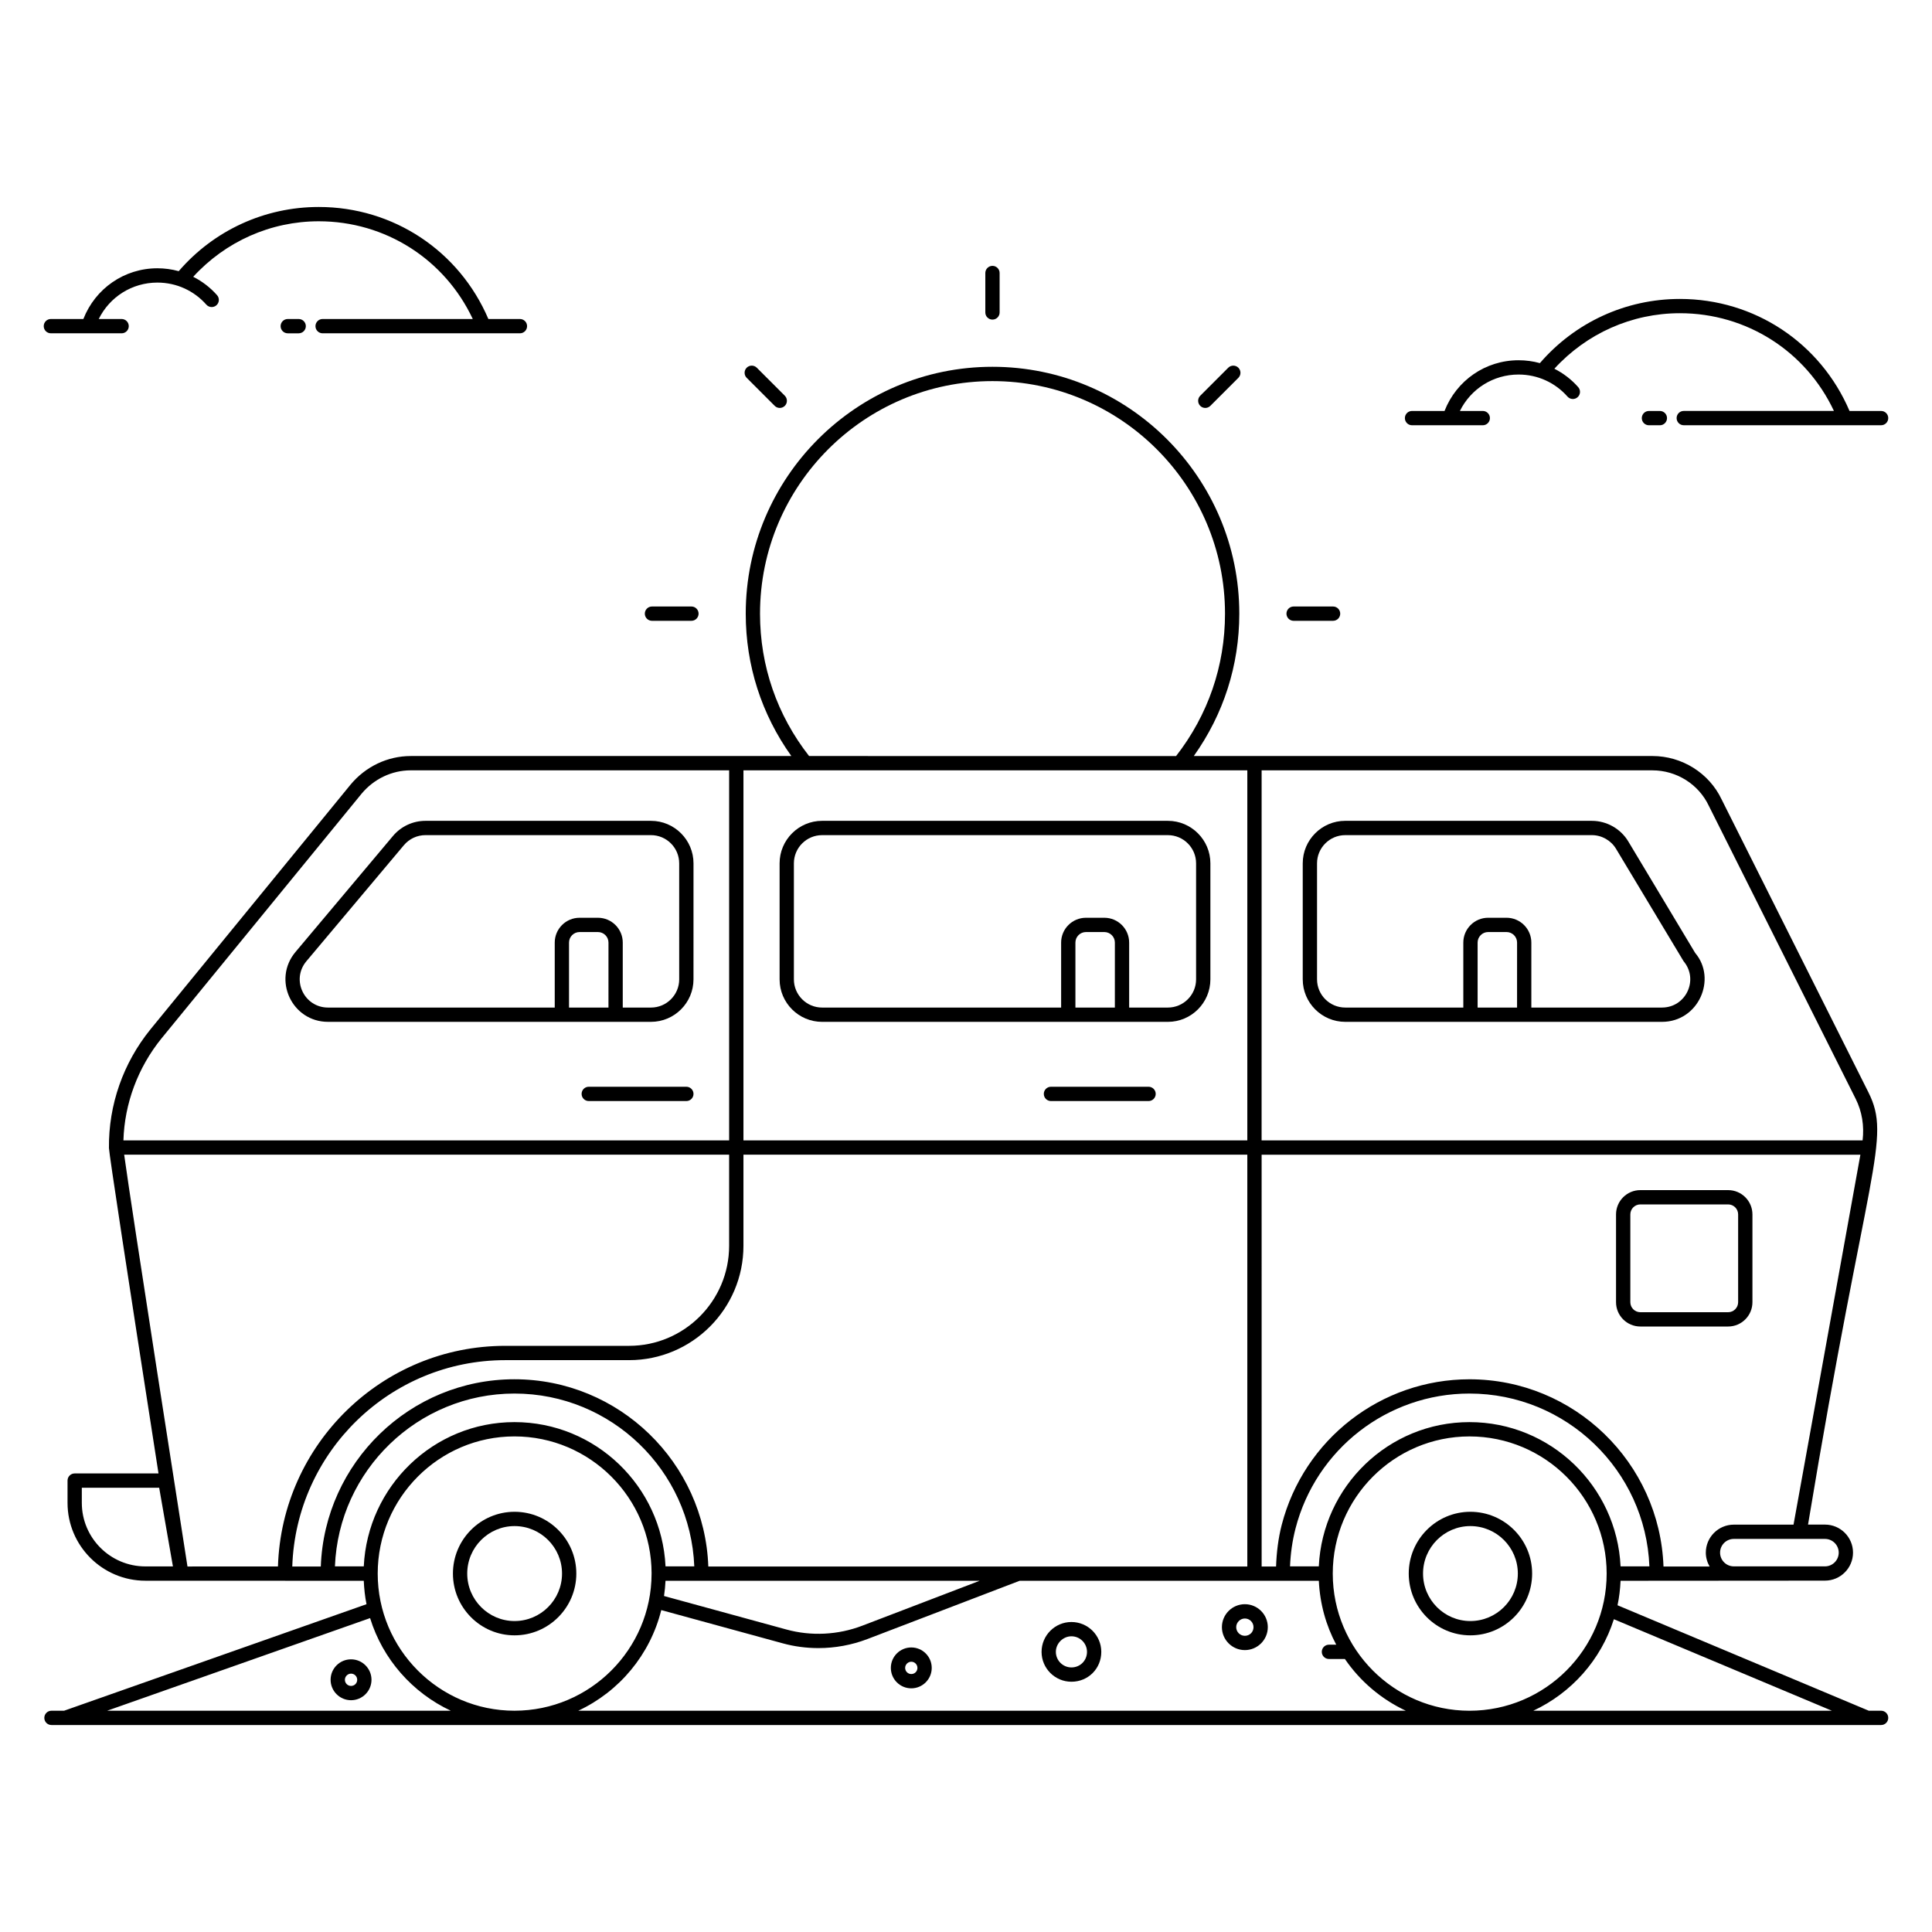 <?xml version="1.0" encoding="UTF-8"?>
<!-- Uploaded to: ICON Repo, www.svgrepo.com, Generator: ICON Repo Mixer Tools -->
<svg fill="#000000" width="800px" height="800px" version="1.1" viewBox="144 144 512 512" xmlns="http://www.w3.org/2000/svg">
 <g>
  <path d="m405.12 216.35v10.453c0 1.047 0.848 1.895 1.895 1.895s1.895-0.848 1.895-1.895v-10.453c0-1.047-0.848-1.895-1.895-1.895-1.047 0.004-1.895 0.848-1.895 1.895z"/>
  <path d="m341.88 241.45c-0.738 0.738-0.738 1.938 0 2.68l7.426 7.426c0.738 0.738 1.938 0.738 2.68 0 0.738-0.738 0.738-1.938 0-2.68l-7.426-7.426c-0.742-0.738-1.941-0.738-2.68 0z"/>
  <path d="m316.78 304.73c-1.047 0-1.895 0.848-1.895 1.895s0.848 1.895 1.895 1.895h10.457c1.047 0 1.895-0.848 1.895-1.895s-0.848-1.895-1.895-1.895z"/>
  <path d="m486.82 304.73c-1.047 0-1.895 0.848-1.895 1.895s0.848 1.895 1.895 1.895h10.457c1.047 0 1.895-0.848 1.895-1.895s-0.848-1.895-1.895-1.895z"/>
  <path d="m469.5 241.45-7.426 7.426c-0.738 0.738-0.738 1.938 0 2.68 0.738 0.738 1.938 0.738 2.68 0l7.426-7.426c0.738-0.738 0.738-1.938 0-2.68-0.742-0.738-1.941-0.738-2.68 0z"/>
  <path d="m642.51 597.36h-3.262l-66.586-27.949c0.449-2.106 0.699-4.277 0.805-6.488h0.094-0.027 0.191 0.348 0.148-0.047 0.125c2.84-0.004 14.227-0.012 53.344-0.039 4.094 0 7.426-3.332 7.426-7.426s-3.332-7.426-7.426-7.426h-4.496c15.754-95.035 22.188-102.18 16.016-114.53l-38.918-77.652c-3.309-6.984-10.508-11.5-18.344-11.5h-121.53c7.871-11.059 12.055-24.008 12.055-37.73 0-36.074-29.348-65.418-65.418-65.418-36.051 0-65.379 29.348-65.379 65.418 0 13.738 4.195 26.688 12.082 37.73l-100.84 0.004c-6.164 0-12 2.777-16.012 7.629l-53 64.82c-7.203 8.898-11.105 19.969-10.988 31.434 0.152 2.207 4.465 30.535 13.133 86.234l-22.211 0.004c-1.047 0-1.895 0.848-1.895 1.895v5.902c0 11.379 9.254 20.633 20.633 20.633 9.922 0.004 57.332 0.02 57.871 0.02 0.102 2.109 0.312 4.191 0.727 6.203l-80.141 28.23h-3.348c-1.047 0-1.895 0.848-1.895 1.895s0.848 1.895 1.895 1.895h484.87c1.047 0 1.895-0.848 1.895-1.895s-0.848-1.895-1.895-1.895zm-68.688-34.434h0.012-0.012zm-0.355-3.824c-1.008-21.242-18.555-38.227-40.043-38.227-21.426 0-38.922 16.984-39.926 38.227h-7.625c0.133-3.426 0.621-6.805 1.457-10.055 5.449-21.043 24.398-35.742 46.086-35.742 25.684 0 46.695 20.375 47.691 45.797zm54.176-7.273c2.004 0 3.637 1.633 3.637 3.637 0 2.004-1.633 3.637-3.637 3.637h-24.168c-2.004 0-3.637-1.633-3.637-3.637 0-2.004 1.633-3.637 3.637-3.637zm-149.3-203.68h103.56c6.379 0 12.234 3.664 14.938 9.371l38.938 77.691c1.695 3.391 2.285 7.172 1.828 11.008h-159.27zm0 101.86h158.68l-17.719 98.035h-15.82c-4.094 0-7.426 3.332-7.426 7.426 0 1.344 0.387 2.586 1.012 3.676h-12.227c-0.988-27.523-23.645-49.621-51.422-49.621-23.414 0-43.871 15.863-49.754 38.582-0.918 3.57-1.367 7.285-1.496 11.039h-3.824zm-132.93-143.38c0-33.984 27.629-61.633 61.594-61.633 33.984 0 61.633 27.648 61.633 61.633 0 13.84-4.496 26.855-12.965 37.73l-97.262-0.004c-8.488-10.852-13-23.867-13-37.727zm-4.391 41.516h133.53v98.07h-133.53zm-154.23 71.051 52.988-64.805c3.285-3.969 8.055-6.246 13.086-6.246h84.363v98.07h-160.52c0.285-9.734 3.809-19.27 10.082-27.02zm-4.266 139.92c-9.289 0-16.844-7.555-16.844-16.844v-4.012h20.5l3.644 20.855zm11.156 0.02c-1.398-9.008-14.77-94.406-16.777-109.14h160.32v24.148c0 14.621-11.895 26.516-26.516 26.516h-32.801c-32.641 0-59.246 26.066-60.246 58.469zm27.773 0c1-30.312 25.906-54.684 56.461-54.684h32.801c16.711 0 30.305-13.594 30.305-30.305v-24.148h133.53v109.14h-142.84c-0.988-27.523-23.625-49.621-51.387-49.621-27.719 0-50.32 22.098-51.309 49.621zm182.16 3.789-31.117 11.906c-6.406 2.457-13.547 2.812-20.109 1l-32.418-8.871c0.199-1.328 0.328-2.672 0.395-4.039zm-163.21-3.824h-7.644c0.996-25.422 21.957-45.797 47.578-45.797 25.664 0 46.656 20.375 47.652 45.797h-7.621c-1.008-21.242-18.555-38.227-40.039-38.227-21.426 0-38.922 16.984-39.926 38.227zm-68.012 38.258 69.684-24.547c3.348 10.891 11.219 19.785 21.387 24.547zm71.703-36.348c0-20.043 16.254-36.348 36.234-36.348 20.027 0 36.32 16.281 36.348 36.301 0 0.023-0.016 0.043-0.016 0.066 0 0.023 0.012 0.039 0.012 0.062-0.047 20.004-16.328 36.266-36.344 36.266-19.98 0-36.234-16.305-36.234-36.348zm53.148 36.348c10.848-5.07 19.047-14.828 21.996-26.668l32.152 8.797c3.086 0.852 6.281 1.273 9.488 1.273 4.41 0 8.832-0.805 12.98-2.391l40.355-15.445h79.289c0.289 6.094 1.898 11.844 4.613 16.934h-1.934c-1.047 0-1.895 0.848-1.895 1.895s0.848 1.895 1.895 1.895h4.227c4.039 5.91 9.629 10.652 16.156 13.715zm199.95-36.293c0-0.012 0.008-0.02 0.008-0.031 0-0.016-0.008-0.027-0.008-0.039 0.012-20.031 16.262-36.328 36.234-36.328 20.043 0 36.352 16.305 36.352 36.348s-16.305 36.348-36.352 36.348c-19.965-0.004-36.207-16.281-36.234-36.297zm53.145 36.293c10.105-4.723 17.945-13.492 21.352-24.25l57.773 24.25z"/>
  <path d="m316.52 361.53h-59.758c-3.336 0-6.481 1.465-8.625 4.016l-25.832 30.742c-6.16 7.332-0.941 18.512 8.621 18.512h85.59c6.211 0 11.266-5.055 11.266-11.266l0.004-30.738c0-6.211-5.055-11.266-11.266-11.266zm-11.27 49.484h-10.453v-17.219c0-1.539 1.254-2.793 2.793-2.793h4.871c1.539 0 2.793 1.254 2.793 2.793zm18.746-7.477c0 4.121-3.352 7.477-7.477 7.477h-7.481v-17.219c0-3.629-2.953-6.578-6.578-6.578h-4.871c-3.629 0-6.578 2.953-6.578 6.578v17.219h-60.086c-6.336 0-9.836-7.391-5.723-12.285l25.832-30.742c1.426-1.695 3.512-2.668 5.723-2.668h59.758c4.121 0 7.477 3.352 7.477 7.473z"/>
  <path d="m575.52 367c-2.023-3.375-5.723-5.469-9.66-5.469l-65.355-0.004c-6.211 0-11.266 5.055-11.266 11.262v30.746c0 6.211 5.055 11.266 11.266 11.266h83.934c9.719 0 14.629-11.406 8.797-18.266zm-29.484 44.012h-10.453v-17.219c0-1.539 1.254-2.793 2.793-2.793h4.871c1.539 0 2.793 1.254 2.793 2.793zm38.402 0h-34.617v-17.219c0-3.629-2.953-6.578-6.578-6.578h-4.871c-3.629 0-6.578 2.953-6.578 6.578v17.219h-31.289c-4.121 0-7.477-3.352-7.477-7.477v-30.742c0-4.121 3.352-7.473 7.477-7.473h65.355c2.613 0 5.066 1.391 6.41 3.629l17.891 29.777c4.098 4.871 0.652 12.285-5.723 12.285z"/>
  <path d="m453.5 361.53h-91.633c-6.211 0-11.266 5.055-11.266 11.262v30.746c0 6.211 5.055 11.266 11.266 11.266h91.633c6.211 0 11.266-5.055 11.266-11.266v-30.742c0-6.211-5.055-11.266-11.266-11.266zm-14.051 49.484h-10.453v-17.219c0-1.539 1.254-2.793 2.793-2.793h4.871c1.539 0 2.793 1.254 2.793 2.793zm21.527-7.477c0 4.121-3.352 7.477-7.477 7.477h-10.262v-17.219c0-3.629-2.953-6.578-6.578-6.578h-4.871c-3.629 0-6.578 2.953-6.578 6.578v17.219h-63.344c-4.121 0-7.477-3.352-7.477-7.477v-30.742c0-4.121 3.352-7.473 7.477-7.473h91.633c4.121 0 7.477 3.352 7.477 7.473z"/>
  <path d="m533.66 544.64c-9.004 0-16.328 7.344-16.328 16.371 0 9.027 7.324 16.371 16.328 16.371 9.027 0 16.371-7.344 16.371-16.371 0-9.027-7.344-16.371-16.371-16.371zm0 28.953c-6.914 0-12.539-5.644-12.539-12.582s5.625-12.582 12.539-12.582c6.938 0 12.582 5.644 12.582 12.582s-5.641 12.582-12.582 12.582z"/>
  <path d="m280.36 544.64c-9.004 0-16.328 7.344-16.328 16.371 0 9.027 7.324 16.371 16.328 16.371 9.027 0 16.371-7.344 16.371-16.371 0-9.027-7.344-16.371-16.371-16.371zm0 28.953c-6.914 0-12.539-5.644-12.539-12.582s5.625-12.582 12.539-12.582c6.938 0 12.582 5.644 12.582 12.582 0.004 6.938-5.644 12.582-12.582 12.582z"/>
  <path d="m325.89 432h-25.863c-1.047 0-1.895 0.848-1.895 1.895 0 1.047 0.848 1.895 1.895 1.895h25.863c1.047 0 1.895-0.848 1.895-1.895 0-1.047-0.848-1.895-1.895-1.895z"/>
  <path d="m448.38 432h-25.863c-1.047 0-1.895 0.848-1.895 1.895 0 1.047 0.848 1.895 1.895 1.895h25.863c1.047 0 1.895-0.848 1.895-1.895 0-1.047-0.848-1.895-1.895-1.895z"/>
  <path d="m578.71 495.54h23.262c3.555 0 6.441-2.891 6.441-6.445v-23.262c0-3.555-2.891-6.441-6.441-6.441h-23.262c-3.555 0-6.445 2.891-6.445 6.441v23.262c0 3.555 2.891 6.445 6.445 6.445zm-2.656-29.707c0-1.465 1.191-2.652 2.656-2.652h23.262c1.465 0 2.652 1.191 2.652 2.652v23.262c0 1.465-1.191 2.656-2.652 2.656h-23.262c-1.465 0-2.656-1.191-2.656-2.656z"/>
  <path d="m642.51 252.91h-8.367c-7.711-18.066-25.199-29.688-44.953-29.688-14.32 0-27.773 6.184-37.105 17.008-1.832-0.508-3.731-0.762-5.656-0.762-8.773 0-16.453 5.363-19.613 13.438h-8.613c-1.047 0-1.895 0.848-1.895 1.895s0.848 1.895 1.895 1.895h18.746c1.047 0 1.895-0.848 1.895-1.895s-0.848-1.895-1.895-1.895h-6.059c2.891-5.859 8.84-9.652 15.539-9.652 5.102 0 9.738 2.18 12.973 5.844 0.695 0.789 1.898 0.855 2.672 0.168 0.785-0.691 0.859-1.887 0.168-2.672-1.781-2.019-3.934-3.672-6.32-4.879 8.562-9.348 20.516-14.711 33.27-14.711 17.68 0 33.398 10.082 40.816 25.898h-39.793c-1.047 0-1.895 0.848-1.895 1.895s0.848 1.895 1.895 1.895h52.293c1.047 0 1.895-0.848 1.895-1.895 0.004-1.039-0.844-1.887-1.891-1.887z"/>
  <path d="m583.88 256.7c1.047 0 1.895-0.848 1.895-1.895 0-1.047-0.848-1.895-1.895-1.895h-2.891c-1.047 0-1.895 0.848-1.895 1.895 0 1.047 0.848 1.895 1.895 1.895z"/>
  <path d="m157.48 232.33h18.75c1.047 0 1.895-0.848 1.895-1.895s-0.848-1.895-1.895-1.895h-6.062c2.891-5.863 8.84-9.652 15.539-9.652 5.168 0 9.797 2.242 12.973 5.844 0.375 0.426 0.898 0.641 1.422 0.641 0.445 0 0.895-0.156 1.254-0.473 0.785-0.691 0.859-1.887 0.168-2.672-1.781-2.019-3.934-3.672-6.32-4.875 8.562-9.348 20.52-14.711 33.266-14.711 17.68 0 33.395 10.082 40.82 25.898h-39.793c-1.047 0-1.895 0.848-1.895 1.895s0.848 1.895 1.895 1.895h52.289c1.047 0 1.895-0.848 1.895-1.895s-0.848-1.895-1.895-1.895h-8.363c-7.715-18.07-25.199-29.688-44.957-29.688-14.32 0-27.773 6.184-37.105 17.012-1.836-0.508-3.734-0.766-5.656-0.766-8.773 0-16.449 5.367-19.613 13.441h-8.609c-1.047 0-1.895 0.848-1.895 1.895s0.848 1.895 1.895 1.895z"/>
  <path d="m220.26 228.54c-1.047 0-1.895 0.848-1.895 1.895s0.848 1.895 1.895 1.895h2.894c1.047 0 1.895-0.848 1.895-1.895s-0.848-1.895-1.895-1.895z"/>
  <path d="m473.9 569.13c-3.352 0-6.082 2.727-6.082 6.082 0 3.352 2.727 6.082 6.082 6.082 3.352 0 6.082-2.727 6.082-6.082 0-3.356-2.727-6.082-6.082-6.082zm0 8.375c-1.266 0-2.293-1.027-2.293-2.293 0-1.242 1.051-2.293 2.293-2.293 1.266 0 2.293 1.027 2.293 2.293 0.004 1.285-1.004 2.293-2.293 2.293z"/>
  <path d="m427.94 573.85c-4.363 0-7.914 3.551-7.914 7.914s3.551 7.914 7.914 7.914c4.438 0 7.914-3.477 7.914-7.914 0-4.367-3.551-7.914-7.914-7.914zm0 12.035c-2.273 0-4.125-1.852-4.125-4.125 0-2.234 1.891-4.125 4.125-4.125 2.273 0 4.125 1.852 4.125 4.125 0 2.312-1.812 4.125-4.125 4.125z"/>
  <path d="m385.5 580.59c-2.988 0-5.418 2.43-5.418 5.418s2.43 5.418 5.418 5.418 5.418-2.43 5.418-5.418-2.43-5.418-5.418-5.418zm0 7.047c-0.898 0-1.629-0.73-1.629-1.629 0-0.883 0.746-1.633 1.629-1.633 0.898 0 1.629 0.734 1.629 1.633 0 0.914-0.715 1.629-1.629 1.629z"/>
  <path d="m237.03 583.74c-2.988 0-5.418 2.43-5.418 5.418s2.43 5.418 5.418 5.418 5.418-2.43 5.418-5.418c0-2.984-2.43-5.418-5.418-5.418zm0 7.047c-0.898 0-1.629-0.73-1.629-1.629 0-0.883 0.746-1.629 1.629-1.629 0.898 0 1.633 0.73 1.633 1.629-0.004 0.914-0.719 1.629-1.633 1.629z"/>
 </g>
</svg>